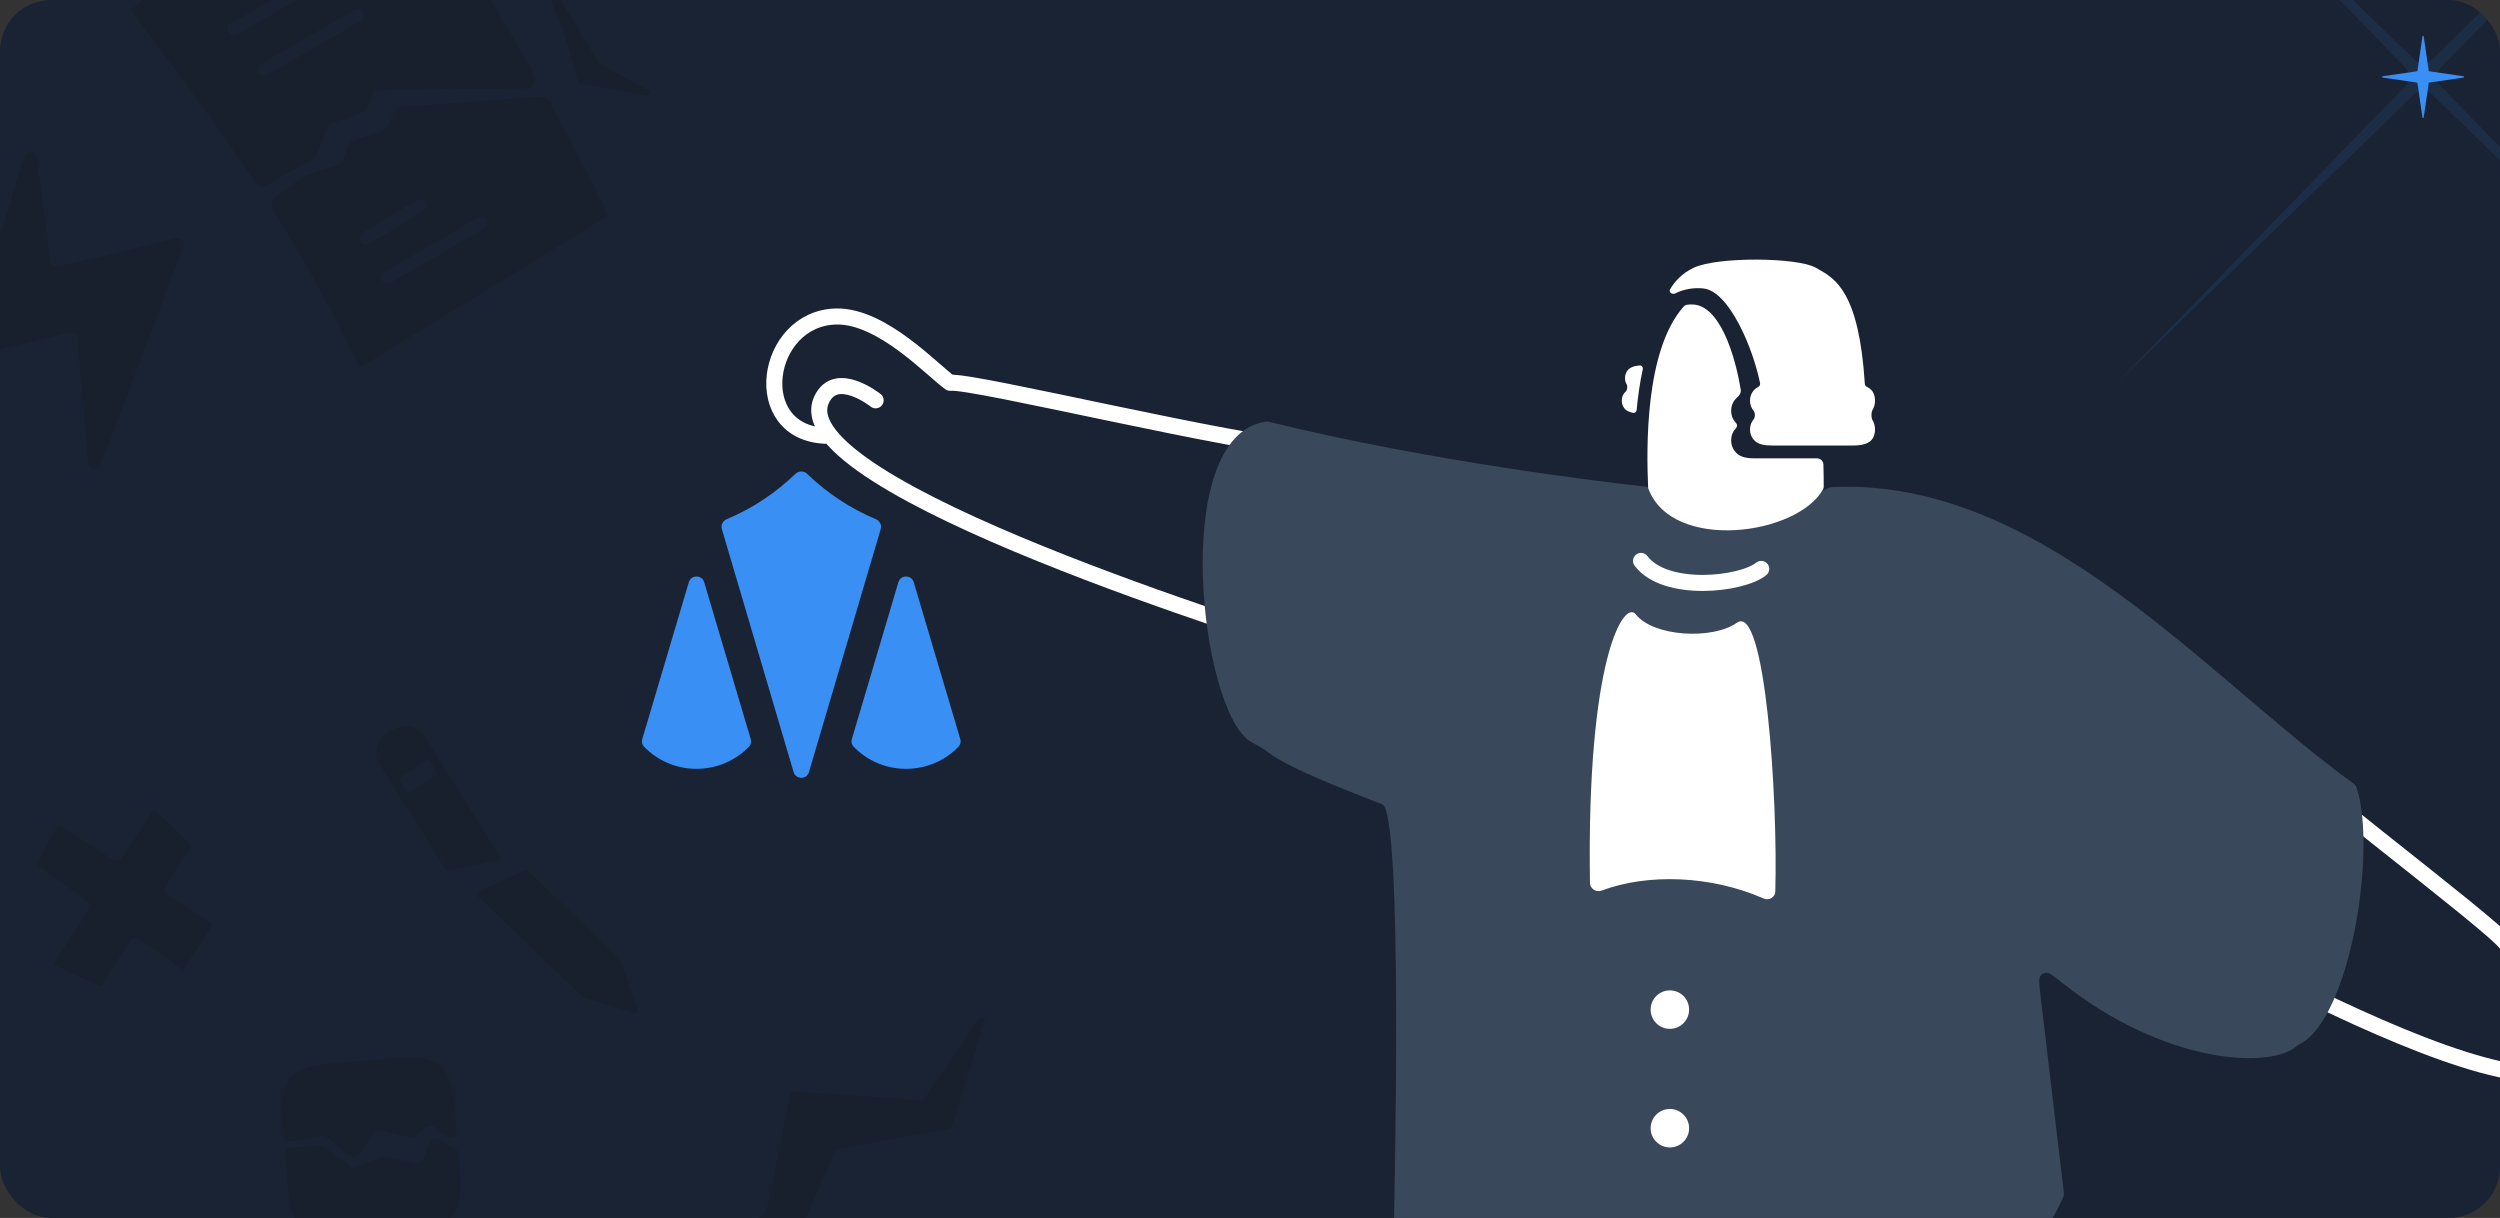 <svg width="780" height="380" viewBox="0 0 780 380" fill="none" xmlns="http://www.w3.org/2000/svg">
<rect x="0" y="0" width="780" height="380" fill="#333333" stroke="none"/>
<g clip-path="url(#clip0_9057_146025)">
<rect width="780" height="380" rx="16" fill="#1A2333"/>
<path opacity="0.1" d="M659.834 -72.166L753.212 18.571C754.765 20.08 757.235 20.08 758.788 18.571L852.167 -72.166L761.429 21.212C759.92 22.765 759.92 25.235 761.429 26.788L852.167 120.167L758.788 29.429C757.235 27.92 754.765 27.92 753.212 29.429L659.834 120.167L750.571 26.788C752.08 25.235 752.08 22.765 750.571 21.212L659.834 -72.166Z" fill="#398FF3"/>
<path d="M409.63 140.105C385.743 138.726 303.283 118.537 296.444 119.444C290.947 115.582 275.219 98.466 260.923 98.746C238.497 99.186 233.172 135.194 257.798 135.972M409.63 203C399.886 199.341 243.818 152.134 256.314 124.752C260.771 114.985 273.198 124.9 273.198 124.9" stroke="white" stroke-width="5" stroke-linecap="round" stroke-linejoin="round"/>
<path d="M691.691 218.99C708.418 236.88 778.223 288.565 781.994 294.537C788.614 296.34 812.301 297.536 821.447 308.964C835.795 326.893 811.128 354.592 794.388 335.728M641.383 267.131C650.628 272.407 790.908 357.278 804.133 329.57C808.85 319.686 792.956 316.385 792.956 316.385" stroke="white" stroke-width="5" stroke-linecap="round" stroke-linejoin="round"/>
<path d="M717.679 325.672C733.132 317.525 741.543 265.95 735.386 246.148C735.271 245.778 735.214 245.594 735.1 245.382C735.006 245.206 734.864 245.009 734.729 244.863C734.565 244.687 734.381 244.553 734.012 244.284C687.941 210.726 636.54 149.067 571.823 151.96C571.525 151.973 571.376 151.98 571.226 152.005C571.094 152.027 570.962 152.06 570.834 152.104C570.69 152.153 570.547 152.222 570.26 152.361C545.689 164.214 523.068 164.126 516.134 154.055L516.134 154.055C515.489 153.117 515.166 152.648 514.921 152.437C514.652 152.205 514.52 152.127 514.189 151.999C513.887 151.883 513.492 151.839 512.703 151.751C500.947 150.447 446.137 143.982 396.181 131.668C395.924 131.605 395.796 131.573 395.651 131.555C395.536 131.541 395.377 131.533 395.262 131.537C395.115 131.542 395.006 131.558 394.788 131.591C364.5 136.118 374.594 222.513 390.292 231.429C393.03 232.984 394.399 233.762 394.449 233.793C394.476 233.81 394.498 233.824 394.515 233.835C394.532 233.847 394.553 233.862 394.579 233.881C394.626 233.916 394.886 234.123 395.406 234.538C402.269 240.01 423.75 247.943 431.274 250.947C437.721 253.52 435.177 370.927 434.755 388.693C434.736 389.482 434.727 389.877 434.845 390.264C434.948 390.601 435.13 390.926 435.364 391.189C435.632 391.492 435.983 391.696 436.686 392.103C448.684 399.06 512.504 434.636 558.5 432C587.894 430.316 632.512 400.293 643.631 373.673C643.761 373.363 643.825 373.208 643.872 373.021C643.911 372.862 643.937 372.676 643.943 372.513C643.95 372.32 643.928 372.135 643.884 371.764L636.625 310.52C636.219 307.095 636.016 305.383 636.53 304.616C636.992 303.926 637.684 303.539 638.514 303.508C639.437 303.473 640.837 304.583 643.639 306.803C675.215 331.824 707.848 333.656 716.444 326.509L716.444 326.509C716.756 326.249 716.913 326.119 716.976 326.073C717.077 325.999 717.042 326.023 717.149 325.957C717.216 325.916 717.37 325.835 717.677 325.673L717.679 325.672Z" fill="#3A485B"/>
<circle cx="6" cy="6" r="6" transform="matrix(-1 0 0 1 527 309)" fill="white"/>
<circle cx="6" cy="6" r="6" transform="matrix(-1 0 0 1 527 346)" fill="white"/>
<path d="M549.5 177.5C543.25 182.5 519.5 185 512 175" stroke="white" stroke-width="5" stroke-linecap="round" stroke-linejoin="round"/>
<path d="M541.917 194.293C550.753 188.024 554.712 248.765 553.895 278.144C553.845 279.961 551.91 281.064 550.246 280.332C533.852 273.132 514.101 272.453 499.708 277.863C498.006 278.503 496.095 277.281 496.068 275.463C495.009 205.393 506.682 187.036 510.357 191.675C515.945 198.731 534.393 199.632 541.917 194.293Z" fill="white"/>
<path fill-rule="evenodd" clip-rule="evenodd" d="M531.5 90C528.487 89.665 525.25 90.227 522.689 91.536C521.759 92.011 520.541 91.177 521.066 90.274C522.36 88.05 524.632 85.318 528.5 83.513C536 80.014 560.9 80.313 566.5 83.513C566.735 83.647 566.974 83.782 567.218 83.918L567.219 83.919C572.597 86.933 580.021 91.094 581.826 119.779C581.852 120.19 582.13 120.549 582.505 120.72C583.383 121.12 584.105 121.732 584.522 122.663C584.81 123.303 585 124.075 585 125C585 125.925 584.81 126.697 584.522 127.337C584.45 127.498 584.369 127.649 584.279 127.792C583.77 128.601 583.77 130.399 584.279 131.208C584.369 131.351 584.45 131.502 584.522 131.663C584.81 132.303 585 133.075 585 134C585 134.925 584.81 135.697 584.522 136.337C583.483 138.652 580.563 139 578.025 139H552.997C550.853 139 548.507 138.814 547.135 137.166C546.5 136.402 546 135.367 546 134C546 132.633 546.5 131.598 547.135 130.834C547.656 130.208 547.656 128.792 547.135 128.166C546.5 127.402 546 126.367 546 125C546 123.633 546.5 122.598 547.135 121.834C547.522 121.37 547.985 121.022 548.499 120.762C548.946 120.535 549.243 120.068 549.146 119.577C546.978 108.704 539.527 90.892 531.5 90Z" fill="white"/>
<path fill-rule="evenodd" clip-rule="evenodd" d="M525.304 95.653C525.576 95.347 525.942 95.14 526.348 95.082C527.098 94.976 527.657 94.986 527.853 94.994C527.904 94.996 527.956 94.998 528.007 94.999C536.453 95.094 541.35 110.658 543.114 121.64C543.258 122.538 542.719 123.369 542.024 123.956C541.899 124.062 541.779 124.175 541.663 124.297C540.828 125.176 540.122 126.43 540.122 128.153C540.122 129.876 540.828 131.129 541.663 132.009C542.047 132.413 542.047 133.131 541.663 133.535C540.828 134.415 540.122 135.668 540.122 137.391C540.122 139.114 540.828 140.367 541.663 141.247C543.14 142.802 545.44 143.009 547.584 143.009H566.914C567.989 143.009 568.873 143.86 568.903 144.935C568.973 147.393 568.997 149.698 569 151.786C569 152.101 568.93 152.409 568.777 152.684C560.779 167.042 521.809 172.266 514.331 152.553C514.26 152.366 514.22 152.174 514.212 151.974C513.714 140.472 513.076 109.366 525.304 95.653Z" fill="white"/>
<path fill-rule="evenodd" clip-rule="evenodd" d="M512.546 115.213C512.686 114.578 512.2 113.966 511.552 114.019C509.912 114.153 508.334 114.592 507.527 115.97C507.214 116.505 507 117.163 507 117.963C507 118.763 507.214 119.421 507.527 119.956C507.88 120.559 507.732 121.734 507.204 122.192C506.943 122.418 506.714 122.687 506.527 123.007C506.214 123.542 506 124.2 506 125C506 125.8 506.214 126.458 506.527 126.993C507.168 128.088 508.296 128.59 509.555 128.817C510.097 128.915 510.581 128.498 510.632 127.949C511.021 123.727 511.627 119.39 512.546 115.213Z" fill="white"/>
<path d="M248.161 147.848C249.182 146.859 250.818 146.859 251.84 147.848C257.997 153.807 265.258 158.634 273.287 161.993C274.493 162.497 275.154 163.821 274.784 165.075L252.398 240.881C251.692 243.27 248.308 243.27 247.603 240.881L225.217 165.074C224.846 163.82 225.507 162.497 226.714 161.992C234.743 158.634 242.004 153.807 248.161 147.848Z" fill="#398FF3"/>
<path d="M265.769 230.622C265.529 231.431 265.706 232.313 266.289 232.922C270.412 237.233 276.237 239.873 282.692 239.873C289.148 239.873 294.973 237.233 299.096 232.922C299.679 232.313 299.855 231.431 299.616 230.622L285.089 181.656C284.381 179.271 281.003 179.271 280.296 181.656L265.769 230.622Z" fill="#398FF3"/>
<path d="M200.384 230.622C200.145 231.431 200.321 232.313 200.904 232.922C205.027 237.233 210.852 239.873 217.308 239.873C223.763 239.873 229.588 237.233 233.711 232.922C234.294 232.313 234.471 231.431 234.231 230.622L219.704 181.656C218.997 179.271 215.619 179.271 214.911 181.656L200.384 230.622Z" fill="#398FF3"/>
<path opacity="0.2" d="M27.527 144.598L24.154 105.464C24.048 104.243 22.879 103.403 21.688 103.693L-8.366 111.004C-9.874 111.371 -11.207 109.956 -10.751 108.473L7.549 48.949C8.179 46.899 11.157 47.145 11.443 49.27L15.788 81.562C15.947 82.739 17.089 83.519 18.243 83.238L54.837 74.336C56.4 73.955 57.75 75.482 57.181 76.987L31.39 145.134C30.637 147.124 27.71 146.717 27.527 144.598Z" fill="#0F1318"/>
<path opacity="0.2" d="M238.434 378.966L198.309 399.113C197.239 399.65 197.846 401.273 199.007 400.975L247.016 388.663C247.31 388.587 247.554 388.382 247.679 388.105L260.786 359.037C260.921 358.737 261.195 358.523 261.518 358.464L296.137 352.157C296.502 352.091 296.8 351.828 296.911 351.474L307.268 318.559C307.613 317.461 306.137 316.745 305.488 317.695L288.306 342.857C288.105 343.15 287.764 343.315 287.41 343.29L247.734 340.505C247.235 340.47 246.787 340.808 246.685 341.298L238.965 378.277C238.902 378.576 238.707 378.829 238.434 378.966Z" fill="#0F1318"/>
<path opacity="0.2" d="M179.546 7.394L173.155 -2.234C172.492 -3.232 170.955 -2.433 171.39 -1.318L176.247 11.121L180.42 25.289C180.526 25.649 180.824 25.919 181.193 25.989L192.33 28.101L201.388 29.777C202.519 29.986 203.051 28.435 202.03 27.906L195.216 24.374L187.015 19.795C186.86 19.708 186.731 19.582 186.641 19.43L179.546 7.394Z" fill="#0F1318"/>
<g opacity="0.2">
<path d="M199.002 314.79L193.526 299.446C193.474 299.3 193.388 299.168 193.276 299.061L164.808 271.766C164.512 271.483 164.074 271.408 163.701 271.578L149.426 278.08C148.783 278.373 148.638 279.222 149.149 279.712L181.807 311.023C181.919 311.13 182.055 311.21 182.203 311.256L197.764 316.082C198.551 316.326 199.279 315.567 199.002 314.79Z" fill="#0F1318"/>
<path fill-rule="evenodd" clip-rule="evenodd" d="M117.579 237.088C117.365 236.285 116.351 231.474 121.698 228.122C127.045 224.769 130.933 227.777 131.563 228.32C131.625 228.373 131.675 228.435 131.718 228.504L155.824 266.949C156.196 267.543 155.858 268.326 155.17 268.461L139.859 271.474C139.452 271.554 139.038 271.375 138.818 271.024L117.678 237.308C117.634 237.239 117.6 237.167 117.579 237.088ZM125.205 242.223C124.737 242.516 124.595 243.134 124.889 243.601L126.761 246.587C127.054 247.055 127.671 247.196 128.139 246.903L135.805 242.096C136.273 241.803 136.414 241.186 136.121 240.718L134.249 237.732C133.955 237.264 133.338 237.123 132.87 237.416L125.205 242.223Z" fill="#0F1318"/>
</g>
<path opacity="0.2" fill-rule="evenodd" clip-rule="evenodd" d="M125.039 -38.081C137.827 -25.14 153.196 -0.754 166.638 23.121C167.724 25.049 166.405 27.441 164.195 27.565L163.288 27.616L118.843 28.008C117.581 28.019 116.46 28.819 116.04 30.01L114.863 33.349C114.555 34.222 113.862 34.905 112.983 35.198L103.851 38.245C103.02 38.523 102.352 39.149 102.022 39.96L98.608 48.348C98.349 48.986 97.877 49.516 97.273 49.847L86.167 55.942C86.043 56.011 85.923 56.088 85.81 56.173L83.902 57.605C82.516 58.645 80.539 58.298 79.581 56.853C68.746 40.513 56.668 24.396 41.294 3.913C40.973 3.485 41.023 2.883 41.441 2.548C62.906 -14.715 113.903 -41.15 124.652 -38.314C124.808 -38.273 124.926 -38.195 125.039 -38.081ZM122.631 35.398C123.027 34.275 124.049 33.492 125.237 33.403L168.559 30.167C169.73 30.08 170.845 30.684 171.409 31.714C178.406 44.492 184.679 56.696 189.508 66.425C189.738 66.888 189.568 67.437 189.126 67.707L113.098 114.173C112.592 114.482 111.925 114.276 111.668 113.742C102.617 94.916 94.232 79.827 85.186 65.509C84.302 64.109 84.706 62.256 86.098 61.361L87 60.781L94.498 55.153C94.756 54.96 95.043 54.809 95.349 54.707L105.329 51.377C106.207 51.083 106.9 50.401 107.208 49.528L108.597 45.589C108.905 44.716 109.599 44.034 110.477 43.741L119.526 40.721C120.404 40.428 121.098 39.745 121.406 38.872L122.631 35.398ZM151.064 71.302C152.005 70.755 152.325 69.547 151.777 68.606C151.229 67.664 150.022 67.345 149.08 67.892L119.895 84.865C118.953 85.413 118.634 86.62 119.182 87.561C119.729 88.503 120.937 88.823 121.878 88.275L151.064 71.302ZM132.156 65.769C133.088 65.205 133.387 63.992 132.823 63.06C132.259 62.128 131.046 61.83 130.114 62.394L113.155 72.656C112.223 73.22 111.925 74.433 112.489 75.365C113.053 76.297 114.265 76.595 115.197 76.031L132.156 65.769ZM112.576 6.459C113.518 5.911 113.837 4.704 113.289 3.762C112.742 2.821 111.534 2.501 110.593 3.049L81.407 20.022C80.466 20.569 80.146 21.776 80.694 22.718C81.242 23.66 82.449 23.979 83.391 23.432L112.576 6.459ZM116.904 -14.053C117.847 -14.599 118.169 -15.805 117.624 -16.748C117.078 -17.691 115.872 -18.013 114.929 -17.468L71.94 7.399C70.997 7.945 70.674 9.151 71.22 10.094C71.765 11.037 72.972 11.359 73.915 10.814L116.904 -14.053Z" fill="#0F1318"/>
<path opacity="0.2" fill-rule="evenodd" clip-rule="evenodd" d="M66.041 289.04C66.285 288.669 66.18 288.17 65.807 287.929L52.287 279.197C51.358 278.597 51.092 277.356 51.694 276.428L59.479 264.427C59.687 264.106 59.639 263.682 59.363 263.416L48.705 253.145C48.342 252.796 47.752 252.864 47.478 253.286L38.14 267.683C37.539 268.608 36.303 268.873 35.377 268.275L18.978 257.683C18.589 257.432 18.069 257.563 17.844 257.968L11.692 269.077C11.496 269.431 11.595 269.875 11.923 270.113L27.156 281.128C28.019 281.752 28.241 282.943 27.662 283.837L17.073 300.161C16.807 300.571 16.968 301.121 17.412 301.324L30.775 307.425C31.136 307.59 31.563 307.465 31.778 307.132L40.639 293.472C41.262 292.512 42.562 292.269 43.489 292.939L56.356 302.243C56.725 302.511 57.242 302.416 57.493 302.035L66.041 289.04Z" fill="#0F1318"/>
<path opacity="0.2" fill-rule="evenodd" clip-rule="evenodd" d="M88.458 354.272C88.551 355.447 89.64 356.287 90.801 356.08L100.334 354.378C100.897 354.277 101.476 354.422 101.924 354.777L109.096 360.438C109.983 361.139 111.275 360.965 111.945 360.055L116.905 353.324C117.395 352.659 118.245 352.363 119.042 352.581L127.759 354.963C128.402 355.138 129.089 354.983 129.593 354.548L132.939 351.663C133.657 351.043 134.711 351.013 135.463 351.591L139.304 354.541C140.681 355.599 142.658 354.521 142.516 352.791L142.503 352.638C141.576 341.362 141.113 335.725 137.322 332.51C133.531 329.295 127.894 329.758 116.618 330.685L110.638 331.176C99.362 332.103 93.725 332.566 90.51 336.357C87.571 339.821 87.705 344.829 88.458 354.272ZM143.118 360.121C143.065 359.471 142.698 358.888 142.135 358.558L136.851 355.467C135.753 354.825 134.342 355.358 133.943 356.565L132.275 361.607C131.957 362.566 130.974 363.138 129.983 362.939L120.089 360.954C119.698 360.875 119.291 360.916 118.923 361.07L111.289 364.271C110.627 364.548 109.867 364.45 109.298 364.014L101.313 357.889C100.93 357.595 100.453 357.45 99.972 357.48L90.813 358.049C89.695 358.119 88.852 359.093 88.943 360.209L89.176 363.041C90.103 374.317 90.566 379.955 94.357 383.17C98.148 386.385 103.786 385.921 115.061 384.995L121.041 384.503C132.317 383.576 137.955 383.113 141.17 379.322C144.239 375.704 143.956 370.402 143.118 360.121Z" fill="#0F1318"/>
<path d="M755.802 11.357C755.835 11.129 756.165 11.129 756.198 11.357L757.76 22.071C757.773 22.158 757.842 22.227 757.929 22.24L768.643 23.802C768.871 23.835 768.871 24.165 768.643 24.198L757.929 25.76C757.842 25.773 757.773 25.842 757.76 25.929L756.198 36.643C756.165 36.871 755.835 36.871 755.802 36.643L754.24 25.929C754.227 25.842 754.158 25.773 754.071 25.76L743.357 24.198C743.129 24.165 743.129 23.835 743.357 23.802L754.071 22.24C754.158 22.227 754.227 22.158 754.24 22.071L755.802 11.357Z" fill="#398FF3"/>
</g>
<defs>
<clipPath id="clip0_9057_146025">
<rect width="780" height="380" rx="16" fill="white"/>
</clipPath>
</defs>
</svg>

